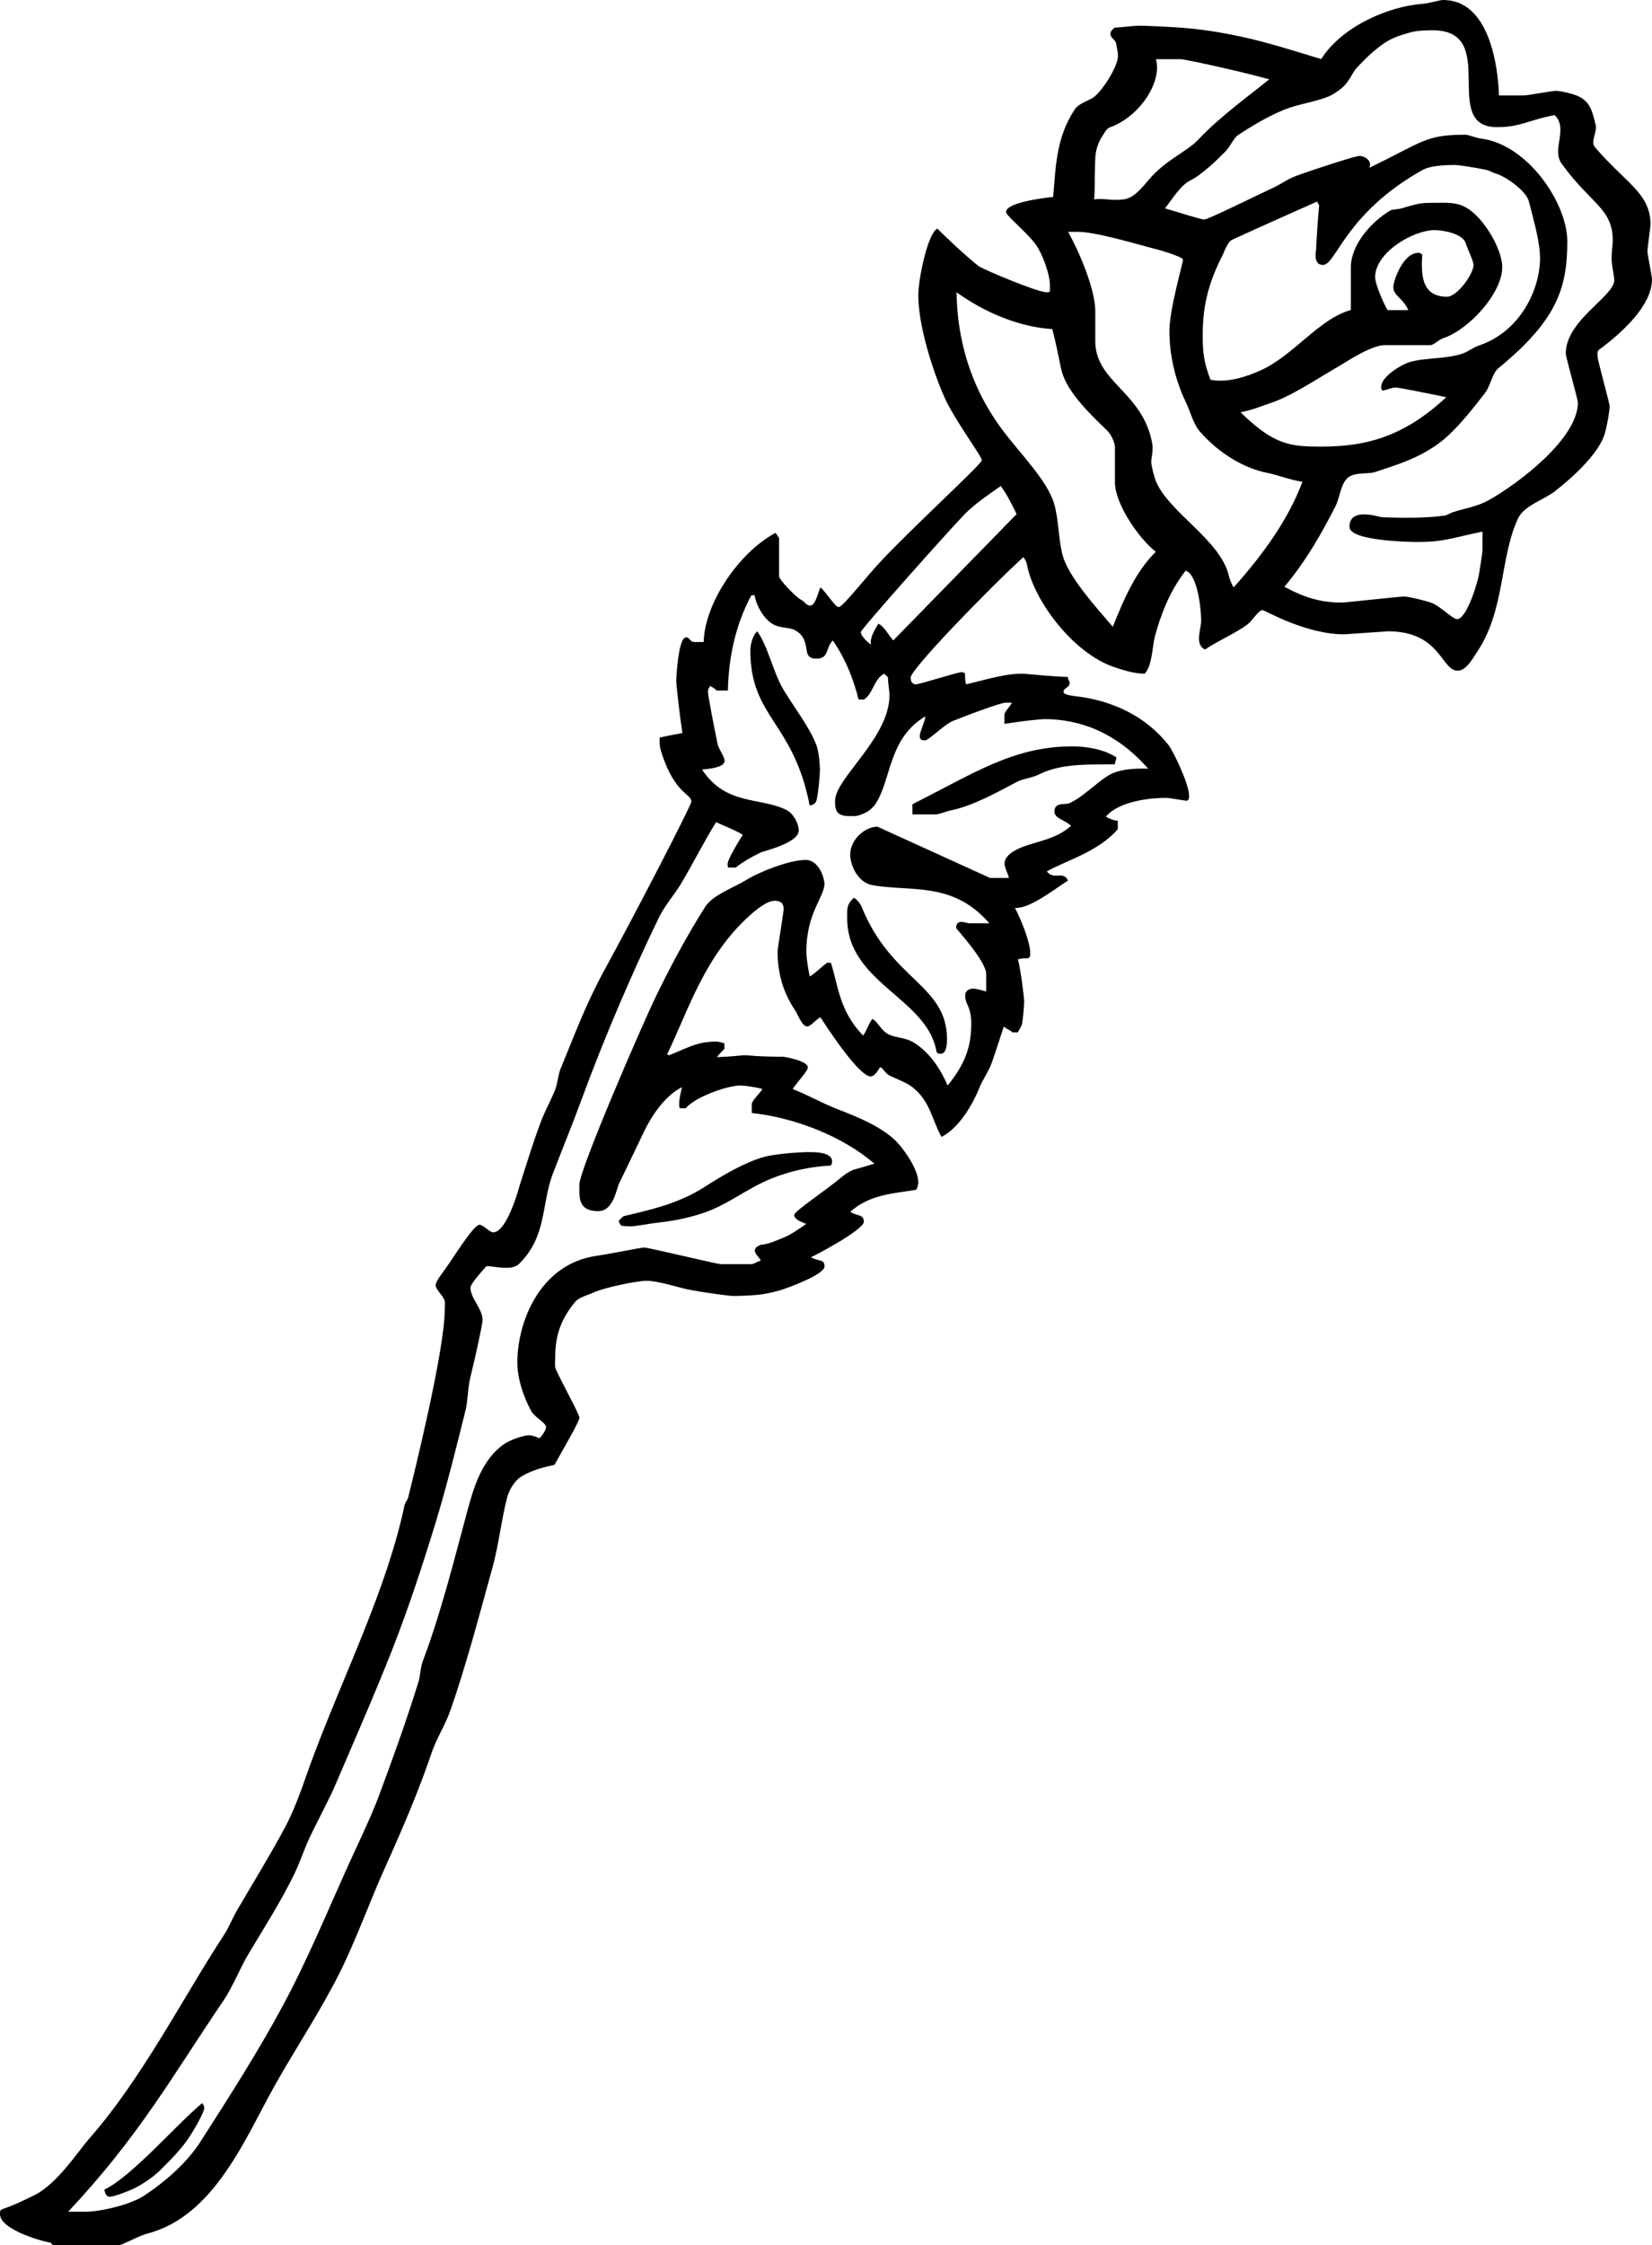 <?xml version="1.0" encoding="utf-8"?>
<!-- Generator: Adobe Illustrator 17.0.0, SVG Export Plug-In . SVG Version: 6.00 Build 0)  -->
<!DOCTYPE svg PUBLIC "-//W3C//DTD SVG 1.1//EN" "http://www.w3.org/Graphics/SVG/1.1/DTD/svg11.dtd">
<svg version="1.1" id="Layer_1" xmlns="http://www.w3.org/2000/svg" xmlns:xlink="http://www.w3.org/1999/xlink" x="0px" y="0px"
	 width="159.042px" height="216px" viewBox="0 0 159.042 216" enable-background="new 0 0 159.042 216" xml:space="preserve">
<path d="M159.042,26.873c0-0.366-0.438-2.33-0.438-2.696c0-0.363,0.294-2.258,0.294-2.621c0-2.967-2.494-4.035-5.353-7.404
	c-0.454-0.546,0.252-1.464,0.07-2.155c-0.255-0.931-0.38-2.01-1.455-2.631c-0.635-0.363-2.001-0.628-2.366-0.628
	c-0.363,0-2.712,0.435-3.076,0.445h-2.407C144.224,6.404,143.388,0,138.944,0c-0.363,0-1.352,0.327-2.116,0.382
	c-2.987,0.236-7.558,2.035-9.633,5.302c-2.429-0.731-5.057-1.587-7.678-2.152c-2.003-0.438-4.215-0.784-6.418-0.911
	c-2.624-0.147-3.136-0.147-3.501-0.147s-1.606,0.147-2.316,0.195c-0.08,0.137-0.378,0.243-0.378,0.606
	c0,0.366,0.49,0.577,0.546,0.887c0.075,0.438,0.18,0.861,0.18,1.226c0,1.036-1.602,3.523-2.441,4.033
	c-0.51,0.31-1.352,0.551-1.715,1.096c-1.784,2.696-1.833,5.442-2.082,8.436c0.012-0.019-4.54,0.435-4.54,1.436
	c0,0.366,2.018,1.955,2.89,3.174c0.582,0.801,1.335,2.78,1.337,3.908v0.541c-0.127,0.118-0.002,0.096-0.365,0.096
	c-0.875,0-6.18-2.241-6.51-2.513c-1.438-1.166-2.672-2.326-3.97-3.602c-0.974,0.556-1.828,4.951-1.828,6.408
	c0,2.948,1.407,7.33,2.535,9.859c0.948,2.114,3.583,5.651,3.583,6.017c0,0.363-6.536,6.322-9.778,9.78
	c-1.236,1.313-3.624,4.348-3.987,4.348c-0.366,0-1.116-1.289-1.755-1.893c-0.236,0.325-0.447,1.746-1.013,1.746
	c-0.363,0-0.498-0.375-0.844-0.539c-0.527-0.255-2.14-1.955-2.145-2.282v-3.689c-0.163-0.168-0.163-0.315-0.351-0.481
	c-3.631,1.974-6.82,6.844-6.906,10.496h-0.95c-0.363-0.01-0.382-0.447-0.748-0.447c-0.782,0-0.945,4.153-0.945,4.153
	c0,0.363,0.291,3.068,0.594,5.055c-0.683,0.115-1.409,0.262-2.188,0.433v0.464c-0.01,0.366,0.106,0.789,0.197,1.06
	c1.291,3.951,2.852,3.857,2.852,4.639c0,0.366-5.415,10.816-8.328,16.133c-1.784,3.241-2.917,6.308-4.283,9.619
	c-0.216,0.548-0.255,1.366-0.529,2.039c-0.435,1.058-0.964,1.989-1.366,3.061c-0.746,1.986-1.385,4.083-2.039,6.122
	c0,0-1.169,4.463-2.535,4.463c-0.363,0-0.947-0.729-1.311-0.729c-0.582,0-2.551,3.234-3.427,4.437
	c-0.255,0.346-0.796,1.027-0.796,1.39c0,0.366,0.661,0.955,0.842,1.409c0.091,0.255,0.031,0.558,0.031,0.921
	c0,3.97-3.073,16.278-3.53,18.117c-0.036,0.164-0.291,0.457-0.346,0.731c-1.693,7.993-5.714,15.991-8.734,24.021
	c-0.82,2.15-1.527,4.581-2.71,6.839c-1.421,2.676-3.095,5.367-4.713,8.154c-0.402,0.69-0.782,1.635-1.164,2.217
	c-4.134,6.317-7.967,13.957-13.103,19.764c-0.89,1.02-3.016,4.261-5.129,5.317c-1.255,0.637-2.301,1.106-3.206,1.402
	C0.029,212.665,0,212.65,0,213.016c0,1.546,4.42,2.712,4.853,2.727C4.98,215.841,4.968,216,5.334,216h6.079
	c0.365,0,1.895-0.895,2.804-1.13c6.428-1.676,9.403-9.193,12.245-14.255c1.984-3.53,4.405-7.156,6.262-10.872
	c1.621-3.258,2.914-6.94,4.463-10.343c1.565-3.46,3.169-7.236,4.372-10.785c0.438-1.313,1.327-2.696,1.804-4.078
	c1.546-4.425,2.784-9.162,4.078-13.841c0.582-2.131,0.837-4.552,1.402-6.702c0.128-0.471,0.587-1.484,1.368-1.957
	c0.948-0.584,2.164-0.902,3.174-1.116c0.784-1.424,2.395-4.155,2.395-4.519c0-0.363-1.534-3.071-2.279-4.692
	c-0.111-0.255-0.048-0.77-0.048-1.135c0-1.784,0.366-3.468,1.929-5.341c0.385-0.457,1.289-0.656,1.815-0.911
	c0.839-0.399,4.009-1.104,5.067-1.104c1.092,0,3.025,0.637,3.917,0.82c1.421,0.291,4.018,0.637,4.384,0.637
	c0.366,0,2.071-0.019,3.073-0.202c0.599-0.108,1.21-0.257,1.755-0.438c0.673-0.219,3.982-1.436,3.982-2.2
	c0-0.729-0.471-0.428-1.311-0.883c-0.002,0.041,5.098-2.595,5.098-3.415c0-0.745-0.651-0.534-1.311-0.952
	c1.905-1.707,4.218-1.76,6.392-2.13c0.017-0.195,0.164-0.339,0.164-0.705c0-1.128-1.111-2.816-1.948-3.761
	c-1.44-1.604-4.199-2.643-5.82-3.28c-1.549-0.599-2.912-1.4-4.326-1.938c0.43-0.669,1.46-1.724,1.46-2.09
	c0-0.637-2.275-1.02-2.402-1.02c-2.477,0-3.278-0.144-3.643-0.144c-0.363,0-1.308,0.144-2.703,0.18
	c0.149-0.221,0.426-0.493,0.721-0.808v-0.522c-0.202-0.017-0.418-0.164-0.784-0.164c-1.674,0-2.505,0.462-4.396,1.262
	c-0.144,0.055-0.214,0.07-0.339-0.036c2.051-4.235,3.6-9.472,7.986-13.387c0.584-0.529,1.645-1.385,2.357-1.385
	c0.764,0,0.873,0.421,0.873,0.803c0,0.363-0.582,3.713-0.582,4.078c0,1.912,0.431,3.809,1.724,5.721
	c0.216,0.327,0.642,1.489,1.116,1.489c0.365,0,0.897-0.734,1.286-0.878c0.419,0.644,3.665,5.685,4.831,5.685
	c0.363,0,0.642-0.471,0.909-0.883c0.255,0.007,0.459,0.582,0.952,0.82c0.654,0.327,1.57,0.628,2.171,1.101
	c1.729,1.366,1.893,3.22,2.792,4.783c1.818-0.916,3.128-3.429,3.638-4.704c0.291-0.765,0.911-1.587,1.219-2.479
	c0.402-1.128,0.765-2.328,1.149-3.448c0.226,0.272,0.515,0.272,0.832,0.575h0.505c0.168-0.322,0.394-0.618,0.43-0.926
	c0.091-0.584,0.183-1.686,0.183-2.051c0-0.363-0.291-2.782-0.589-4.047c0.26-0.111,0.664-0.103,0.981-0.108
	c0.168-0.161,0.192-0.139,0.192-0.505c0-1.019-0.847-3.164-1.467-4.331c1.428,0.034,3.381-1.508,5.103-2.64
	c-0.457-0.998-1.356,0.01-2.037-0.88c1.715-0.988,4.99-1.895,6.832-4.066v-0.808c-0.349-0.019-0.745-0.151-1.149-0.394
	c1.258-1.489,4.261-1.808,5.752-1.808c0.365,0,1.01,0.144,2.063,0.286c0.173-0.164,0.195-0.142,0.195-0.505
	c0-1.13-1.527-4.268-1.945-4.814c-2.275-2.932-5.471-4.18-8.166-4.634c-0.745-0.127-1.977-0.166-1.977-0.529
	c0-0.366,0.582-0.438,0.582-0.801c0-0.365-0.144-0.291-0.166-0.635c-1.363-0.022-4.057-0.313-4.422-0.313
	c-1.582,0-3.184,0.493-5.358,1.027c-0.111-0.257-0.103-0.517-0.115-0.993c0,0,0.012-0.18-0.351-0.18
	c-0.366,0-4.006,1.166-4.372,1.166c-0.471,0-0.51-0.455-0.51-0.656c0-0.801,7.695-8.719,10.85-11.579
	c0.096,0.125,0.276,0.378,0.332,0.669c0.635,3.477,4.415,8.542,8.385,9.905c0.839,0.274,1.917,0.642,2.965,0.637
	c0.717-0.746,0.734-2.616,0.972-3.545c0.51-1.912,1.332-4.254,2.958-6.358c1.159,0.31,1.505,3.735,1.505,4.809
	c0,0.801-0.669,2.287,0.368,2.768c1.347-0.887,2.878-1.525,4.081-2.4c0.399-0.291,1.084-1.387,1.448-1.387
	c0.221,0,4.151,2.33,7.866,2.33l4.225-0.291c5.059,0,5.115,3.787,6.699,3.787c0.818,0,1.39-1.07,1.861-1.78
	c2.732-4.062,2.174-9.006,3.939-12.829c0.582-1.274,2.453-1.794,3.564-2.647c1.856-1.441,4.232-3.679,4.795-5.517
	c0.255-0.856,0.476-2.28,0.476-2.645c0-0.363-1.164-4.442-1.164-4.805c0-0.365-0.048-0.507,0.171-0.671
	C156.301,31.901,159.042,29.33,159.042,26.873z M105.446,15.217c0.019-0.729,0.284-1.512,0.649-2.078
	c0.2-0.291,0.438-0.774,0.709-0.866c2.895-1.019,5.105-4.369,4.48-6.579h2.371c0.366-0.014,5.718,1.152,8.537,1.936
	c-1.919,1.565-4.785,3.614-6.863,5.836c-1,1.075-3.145,1.945-4.694,3.785c-1.621,1.929-1.986,1.974-3.444,1.974
	c-0.363,0-1.222-0.149-1.868-0.039C105.446,18.122,105.335,17.838,105.446,15.217z M89.104,68.907
	c-0.118,0.659-0.553,1.515-0.553,1.878c0,0.366,0.144,0.438,0.51,0.438c0.365,0,1.847-1.525,2.65-1.852
	c1.655-0.673,4.723-1.789,5.088-1.77h0.628c-0.296,0.531-0.719,0.837-0.733,1.2v0.837c1.969-0.308,3.511-0.455,3.874-0.455
	c3.311,0,6.863,1.227,9.968,4.766c-1.325-0.031-2.794,0.029-3.814,0.649c-1.308,0.801-2.465,2.097-3.795,2.681
	c-0.365,0.164-1.414-0.139-1.414,0.789c0,0.693,1.015,0.803,1.604,1.385c-1.137,1-2.455,1.325-3.403,1.616
	c-0.745,0.219-3.006,0.803-3.006,2.025c0,0.363,0.289,0.849,0.423,1.366h-1.823l-10.85-4.937c-1.33,0.055-2.607,1.349-2.607,2.696
	c0,1.003,0.722,2.679,2.126,2.934c3.749,0.673,7.743-0.397,11.268,3.672h-1.943c-0.219,0.022-1.255-0.524-1.255,0.459
	c0,0.053,2.912,3.203,2.895,4.425v1.678c-0.515-0.135-0.928-0.277-1.294-0.277c-0.291,0-0.729,0.18-0.729,0.654
	c0,0.911,0.584,1.019,0.584,2.696c0,2.075-0.471,3.759-2.27,5.971c-0.62-1.448-1.7-3.232-3.376-4.196
	c-0.798-0.457-1.823-0.385-2.479-0.823c-0.656-0.438-0.865-1.106-1.399-1.392c-0.395,0.555-0.539,1.135-0.883,1.604
	c-2.299-2.352-2.39-4.783-3.102-6.997h-0.378c-0.563,0.428-1.147,1.015-1.652,1.313c-0.192-0.782-0.337-1.962-0.337-2.326
	c0-3.843,1.746-5.281,1.746-6.627c0-0.382-0.471-2.258-1.818-2.258c-1.513,0-4.425,1.118-5.788,1.974
	c-0.984,0.618-3.145,1.397-3.855,2.508c-1.732,2.713-3.367,5.764-4.805,8.732c-1.347,2.785-7.33,16.59-7.33,18.028
	c0,1.166-0.164,2.549,1.823,2.549c1.457,0,1.736-2.126,2.027-2.727c0.782-1.582,1.604-3.331,2.386-4.951
	c0.729-1.51,2.018-3.456,3.643-4.247c-0.123,0.515-0.265,1.147-0.265,1.513c0,0.363-0.022,0.385,0.096,0.514h0.529
	c0.847-1.053,3.963-2.19,5.273-2.19c0.363,0,1.474,0.147,2.107,0.337c-0.298,0.505-1.015,1.101-1.022,1.467v0.842
	c4.093,0.433,8.719,2.215,11.802,4.872c-0.635,0.2-1.253,0.382-1.799,0.527c-0.474,0.128-0.938,0.423-1.284,0.714
	c-1.529,1.294-4.634,3.331-4.634,3.696c0,0.51,1.036,0.784,1.164,0.863c-0.762,0.51-1.484,1.044-2.229,1.335
	c-0.692,0.272-1.481,0.642-2.188,0.673c-0.125,0.099-0.534,0.188-0.534,0.551c0,0.365,0.43,0.623,0.572,0.986
	c-0.354,0.033-0.592,0.325-0.952,0.325h-2.879c-0.363,0-7.01-1.602-7.373-1.602s-3.102,0.582-4.723,0.818
	c-5.298,0.82-7.51,6.264-7.51,10.251c0,1.477,0.536,3.208,1.356,4.699c0.255,0.493,1.409,1.128,1.409,1.491
	c0,0.365-0.457,0.926-0.645,1.092c-0.334-0.151-0.666-0.288-1.029-0.288c-0.366,0-1.635,0.332-2.434,0.897
	c-2.078,1.474-2.866,4.165-3.415,6.185c-1.311,4.826-2.588,10.021-4.372,14.717c-0.2,0.548-0.216,1.344-0.38,1.89
	c-1.13,3.677-2.458,7.341-3.79,10.927c-0.837,2.222-1.895,4.376-2.823,6.413c-2.111,4.643-4.078,9.455-6.502,13.933
	c-2.366,4.389-5.098,8.654-7.866,12.969c-1.239,1.948-3.299,3.826-5.519,5.266c-1.222,0.801-4.155,1.522-5.593,1.501H6.56
	c6.858-7.293,10.037-13.074,14.971-20.339c0.909-1.347,1.582-3.129,2.419-4.511c1.601-2.657,3.217-5.218,4.42-7.714
	c0.529-1.128,0.947-2.383,1.399-3.347c0.839-1.784,1.876-3.641,2.621-5.389c1.856-4.35,3.771-8.681,5.444-12.959
	c1.51-3.862,2.857-7.969,4.076-11.939c1.092-3.585,2.003-7.26,2.912-10.92c0.236-0.984,0.2-2.059,0.438-3.059
	c0.472-1.893,1.198-5.225,1.198-5.591c0-1.128-1.164-2.092-1.164-3.131c0-0.363,1.036-1.505,1.534-2.068
	c0.813-0.007,2.438,0.488,3.148-0.223c2.696-2.676,2.13-5.728,3.241-8.657c0.928-2.422,1.965-4.934,2.821-7.284
	c2.111-5.735,4.718-11.841,7.378-17.338c0.563-1.183,1.587-2.337,2.097-3.21c1.219-2.02,2.222-4.078,3.429-6.005
	c0.926,0.443,1.804,0.736,2.566,1.219c-0.594,0.931-1.455,2.419-1.455,2.785c0,0.363-0.022,0.238,0.096,0.368h0.68
	c0.707-0.572,1.594-1.053,2.323-1.419c0.418-0.2,3.744-0.935,3.744-2.155c0-0.673-0.541-1.647-1.125-1.938
	c-2.53-1.311-5.853-0.387-8.186-3.922c0.228-0.038,2.176-0.111,2.176-0.839c0-0.365-0.579-1.169-0.671-1.587
	c-0.33-1.604-0.931-4.677-0.931-5.04c0-0.366,0.146-0.366,0.18-0.572c0.361,0.142,0.524,0.303,0.647,0.44h1.089
	c0.067-3.22,0.75-6.348,2.241-9.135c0.111-0.048,0.327-0.041,0.327-0.041c0.173,0.995,0.88,2.342,1.883,2.852
	c0.656,0.329,1.551,0.241,2.042,0.531c1.712,1,0.438,2.72,2.003,2.72c1.294,0,0.858-0.996,1.609-1.746
	c1.294,1.871,2.049,3.951,2.446,5.579c0.086,0.135-0.048,0.101,0.315,0.101c0.365,0,0.24,0.022,0.392-0.13
	c0.661-0.44,0.89-1.958,1.801-2.347l0.351,0.337c0.005,0.611,0.149,1.34,0.149,1.703c0,4.17-5.242,7.993-5.242,10.196
	c0,0.873,0.11,1.457,1.385,1.457c0.363,0,0.58,0.019,0.851-0.053c0.839-0.255,1.414-0.64,1.816-1.368
	C85.829,74.664,85.636,70.96,89.104,68.907z M86.002,61.609c-0.361-0.349-0.9-1.388-1.433-1.604
	c-0.418,0.644-0.866,1.469-0.712,2.03c-0.383-0.3-0.986-0.861-0.986-1.226c0-0.272,8.868-10.21,10.071-11.413
	c0.928-0.928,2.34-1.9,3.415-2.64c0.63,0.904,1.073,1.787,1.515,2.705L86.002,61.609z M107.132,60.298
	c-1.633-1.9-4.288-4.824-4.833-6.899c-0.418-1.566-0.363-3.403-0.82-4.951c-0.635-2.203-3.265-4.8-4.992-7.113
	c-3.133-4.206-4.331-8.78-4.401-13.216c2.881,2.063,6.209,3.359,9.219,3.54c0.351,1.313,0.606,2.664,0.844,3.792
	c0.418,2.003,2.4,4.023,4.403,5.935c0.471,0.435,0.786,1.272,0.786,1.635v3.388c0,1.984,2.176,5.276,3.932,6.678
	C109.245,55.073,108.115,57.867,107.132,60.298z M118.763,56.511c-0.202-0.329-0.39-0.803-0.445-1.075
	c-0.782-3.441-5.62-6.012-6.986-9.018c-0.236-0.546-0.498-1.63-0.498-1.996c0-0.363,0.2-1.099,0.108-1.662
	c-0.854-5.062-5.497-5.949-5.497-9.936v-2.876c0-2.112-1.52-5.68-2.614-7.645h0.921c1.712-0.019,5.988,1.274,7.026,1.529
	c0.491,0.108,3.112,0.854,3.112,1.145c0,0.31-1.308,4.788-1.308,6.846c0,2.275,0.539,4.701,1.558,6.815
	c0.455,0.945,0.736,2.15,1.39,2.895c1.912,2.186,4.367,3.545,6.423,3.946c1.092,0.219,2.215,0.69,3.434,0.871
	C124.03,49.984,121.594,53.356,118.763,56.511z M127.365,25.487c1.275,0,2.114-4.942,9.578-9.131
	c0.909-0.51,2.804-0.481,3.164-0.481c0.366,0,2.001,0.255,3.001,0.474c0.293,0.055,0.606,0.274,0.878,0.346
	c0.82,0.2,2.948,1.602,3.22,2.729c0.402,1.621,1.058,3.843,1.058,5.408c0,3.003-1.888,7.06-5.875,8.407
	c-0.582,0.183-1.075,0.618-1.604,0.784c-1.674,0.546-3.549,0.363-5.098,0.82c-0.654,0.18-2.715,1.349-2.715,2.369
	c0,0.363,0.147,0.291,0.118,0.38c0.669-0.161,0.902-0.308,1.265-0.308c0.365,0,3.217,0.584,4.877,0.928
	c-4.245,3.97-7.989,4.754-12.086,4.754c-2.895,0-4.492-0.149-7.714-3.302c1.077-0.195,2.049-0.611,2.867-0.883
	c1.967-0.637,4.429-2.289,6.25-3.345c1.094-0.618,3.405-2.232,4.807-2.232h4.333c0.363,0,0.76-0.505,1.306-0.688
	c2.422-0.818,5.629-4.3,5.629-6.813c0-1.712-1.765-4.761-3.458-5.726c-1-0.565-1.967-0.464-3.095-0.464
	c-1.167,0-1.416,0.015-3.109,0.524c-0.421,0.128-0.914,0.084-1.149,0.229c-2.02,1.238-3.752,3.417-3.761,5.418v4.141
	c-3.049,0.827-5.514,4.374-8.664,5.795c-1.455,0.654-3.21,1.224-4.846,0.919c-0.64-1.614-0.755-2.715-0.755-4.208
	c0-2.657,0.428-4.858,1.866-7.68c0.255-0.527,0.524-1.38,0.998-1.599c2.532-1.164,5.682-2.566,8.171-3.672
	c0.034,0.207,0.178,0.339,0.178,0.339c-0.144,1.476-0.291,3.874-0.291,4.237C126.708,24.158,126.381,25.487,127.365,25.487z
	 M136.541,24.324c-1.474,0-2.402,2.712-2.402,3.275c0,0.856,0.883,1.025,1.445,2.237h-1.989c-0.19-0.226-1.207-2.4-1.207-3.181
	c0-2.33,3.607-4.516,5.754-4.516c0.729,0,2.635,0.322,2.946,1.214c0.255,0.729,0.77,1.772,0.77,2.135
	c0,0.875-1.568,3.059-2.549,3.059c-2.532,0-2.496-2.26-2.385-4.1C136.688,24.468,136.904,24.324,136.541,24.324z M150.741,34.01
	c0,0.363,1.164,4.369,1.164,4.732c0,3.46-5.752,7.801-8.628,9.405c-1.092,0.599-2.361,0.786-3.364,1.116
	c-0.291,0.091-0.594,0.313-0.887,0.349c-2.039,0.255-4.088,0.219-5.983,0.147c-0.255,0-3.128-1.039-3.128,0.928
	c0,1.366,5.862,1.455,6.553,1.455c2.386,0,3.025-0.308,6.25-1.003v1.679c0.014,0.363-0.204,1.611-0.315,2.32
	c-0.108,0.803-1.183,4.432-2.145,4.432c-0.366,0-1.664-1.296-2.429-1.568c-0.837-0.291-2.306-0.616-2.669-0.616
	c-0.366,0-5.608,0.582-5.973,0.582c-1.929,0-3.473-0.409-5.533-1.515c2.037-2.429,3.595-5.143,4.922-7.767
	c0.419-0.818,0.493-2.19,1.222-2.753c0.693-0.548,1.825-0.267,2.645-0.541c2.111-0.693,4.146-1.318,6.096-2.756
	c1.657-1.222,3.444-3.554,4.463-4.884c0.51-0.673,0.649-1.852,1.268-2.342c5.572-4.571,6.618-7.645,6.618-12.18
	c0-3.713-3.831-9.304-8.238-9.886c-0.599-0.072-1.227-0.382-1.592-0.382c-3.84,0-4.026,0.666-9.229,3.181
	c0.301-0.632-0.399-1.142-0.966-1.142c-0.361,0-4.088,1.198-6.091,1.926c-0.765,0.272-1.431,0.779-2.07,1.072
	c-2.092,0.981-6.401,3.119-6.767,3.119c-0.363,0-2.563-0.731-3.78-1.07c0.741-0.943,1.491-2.217,2.419-2.674
	c1.094-0.527,2.676-2.061,3.386-2.787c0.457-0.457,0.813-1.303,1.212-1.578c1.366-0.909,2.982-1.863,4.531-2.482
	c1.383-0.546,2.857-0.692,4.223-1.255c0.438-0.183,0.784-0.447,1.149-0.721c0.784-0.582,1.063-1.481,1.501-1.974
	c0.726-0.818,1.815-1.849,2.727-2.45c0.818-0.548,1.712-0.793,2.549-1.029c0.64-0.183,1.714-0.185,2.078-0.185
	c6.536,0,0.637,9.32,6.19,9.32c2.275,0,3.027-0.69,5.557-1.161c1.34,1.349-0.344,3.287,0.676,4.689
	c2.838,3.913,4.911,4.283,4.911,7.397c0,0.366-0.164,1.378-0.091,2.104c0.053,0.584,0.236,1.318,0.236,1.683
	C155.401,28.546,150.741,30.785,150.741,34.01z M75.488,66.452c-1.058-1.712-1.515-4.228-2.587-5.716
	c-0.532,0.495-0.664,1.457-0.664,1.82c0,6.5,4.136,6.861,5.709,14.914c0.192,0.017,0.572-0.113,0.664-0.476
	c0.2-0.856,0.327-2.566,0.327-2.931c0-0.363-0.077-1.664-0.332-2.357C77.97,70.013,76.597,68.272,75.488,66.452z M91.552,77.958
	c2.111-0.418,4.477-1.756,6.425-2.775c0.529-0.272,1.385-0.344,2.039-0.674c1.948-0.984,4.355-0.957,6.247-0.969h1.056
	c0.019-0.207,0.166-0.498,0.156-0.678c-1.188-0.791-2.939-1.058-4.213-1.058c-5.663,0-9.41,2.539-15.424,5.569v0.976h2.222
	C90.426,78.36,91.076,78.049,91.552,77.958z M81.56,88.337c0,6.245,7.738,7.676,8.602,12.851c0.159,0.164,0.063,0.185,0.428,0.185
	c0.582,0,0.582-1.183,0.582-1.383c0-5.261-5.339-5.653-8.198-12.699c-0.108-0.274-0.435-0.767-0.767-0.919
	C81.476,87.007,81.56,87.5,81.56,88.337z M60.805,117.977c0.366,0,1.883-0.291,2.919-0.402c1.202-0.128,2.876-0.476,4.242-0.969
	c1.803-0.654,3.34-1.77,5.107-2.679c2.039-1.039,4.538-1.685,6.839-1.782c0.168-0.161,0.19-0.067,0.19-0.433
	c0-0.964-2.003-0.873-2.474-0.873c-0.366,0-2.914,0.13-4.117,0.476c-1.856,0.529-3.934,1.755-5.754,2.922
	c-2.494,1.585-5.24,2.176-7.712,2.763c-0.159,0.118-0.31,0.269-0.472,0.438c-0.005,0.176,0.149,0.358,0.224,0.469
	C60.06,117.975,60.44,117.977,60.805,117.977z M10.061,210.645c-0.014,0.185,0.132,0.695,0.495,0.695
	c0.365,0,1.691-0.481,2.328-0.789c0.818-0.402,1.856-1.089,2.53-1.763c0.914-0.911,2.087-2.051,2.888-3.309
	c0.493-0.765,1.359-2.296,1.359-2.659c0-0.366-0.144-0.291-0.188-0.503C16.919,204.457,12.692,209.38,10.061,210.645z"/>
</svg>
